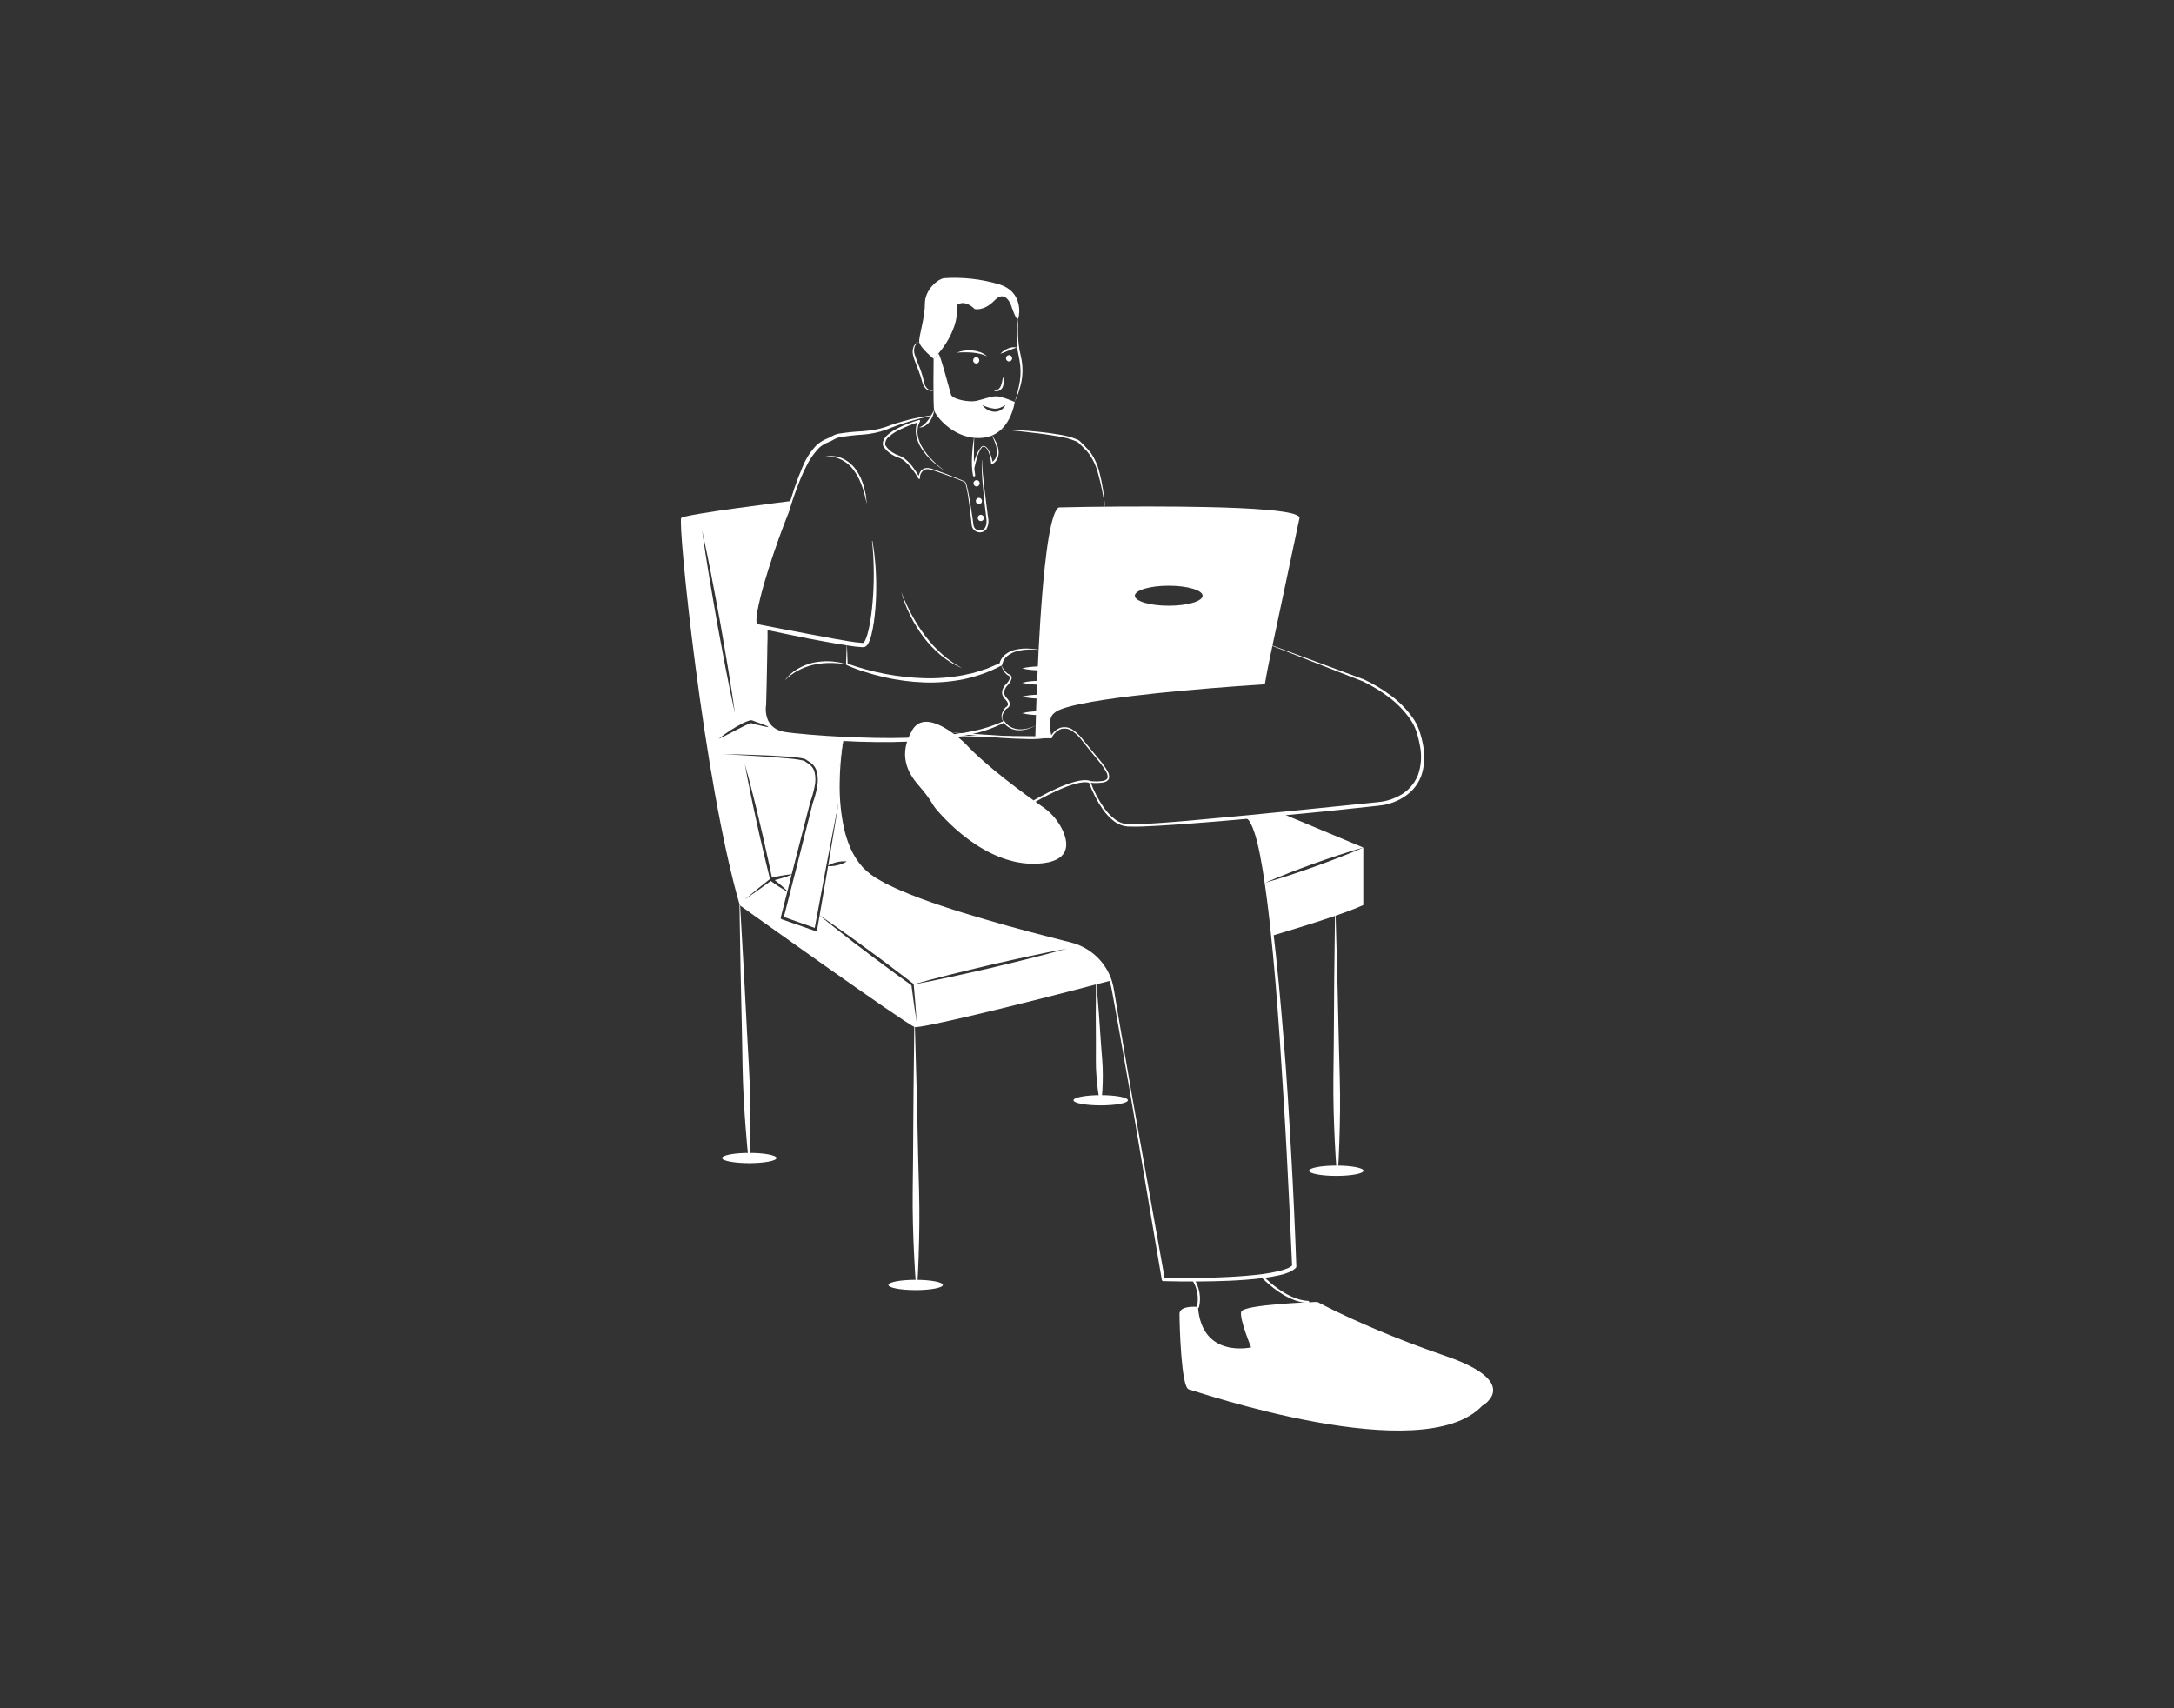 <svg width="700" height="550" viewBox="0 0 700 550" fill="none" xmlns="http://www.w3.org/2000/svg">
<rect x="0" y="0" width="700" height="550" fill="#333333" stroke="none"/>
<path d="M412.902 261.981L438.962 272.881C437.612 273.251 436.283 273.671 434.942 274.061L430.973 275.341C428.322 276.191 425.692 277.121 423.072 278.051C420.453 279.001 417.833 279.951 415.243 280.981C412.692 281.981 410.132 283.001 407.623 284.111C406.223 275.131 404.123 265.541 401.373 263.311L412.902 261.981Z" fill="white"/>
<path d="M438.962 272.882V291.402C434.143 293.642 423.342 297.182 409.712 301.242C409.712 301.242 409.002 292.982 407.623 284.132C410.272 283.392 412.902 282.562 415.502 281.702C418.152 280.852 420.783 279.922 423.402 278.992C426.022 278.042 428.643 277.092 431.232 276.062L435.112 274.522C436.393 273.972 437.692 273.462 438.962 272.882Z" fill="white"/>
<path d="M251.953 282.671C252.942 282.371 253.913 282.041 254.873 281.651L253.542 286.931C252.249 285.656 250.876 284.464 249.433 283.361C250.272 283.151 251.123 282.931 251.953 282.671Z" fill="white"/>
<path d="M340.462 302.892C326.552 300.652 288.502 288.272 281.652 283.062C276.612 279.222 270.842 272.932 270.092 257.932C268.993 264.762 267.863 271.592 266.702 278.422L266.662 278.662C267.513 278.182 268.43 277.828 269.382 277.612C270.453 277.339 271.562 277.251 272.662 277.352C271.725 277.935 270.692 278.351 269.612 278.582C268.639 278.827 267.634 278.921 266.632 278.862L263.902 294.712C266.392 296.402 268.862 298.102 271.302 299.852L275.142 302.592L278.952 305.382C281.492 307.242 284.042 309.082 286.542 311.002C289.042 312.912 291.572 314.772 294.052 316.722L294.062 316.732C294.117 316.782 294.156 316.849 294.172 316.922C296.092 316.372 298.033 315.862 299.962 315.332L306.132 313.752C310.252 312.712 314.382 311.752 318.502 310.752C322.652 309.822 326.783 308.852 330.932 307.972C335.082 307.082 339.232 306.212 343.412 305.452C339.332 306.612 335.212 307.672 331.102 308.712C326.993 309.762 322.852 310.712 318.732 311.722C314.592 312.642 310.462 313.612 306.312 314.502L300.082 315.812C298.112 316.192 296.152 316.592 294.182 316.952C294.182 316.962 294.202 316.972 294.202 316.982C294.562 321.012 294.902 325.042 295.142 329.082C294.512 325.142 293.982 321.192 293.472 317.232C290.942 315.442 288.472 313.582 285.972 311.762C283.422 309.922 280.922 308.002 278.412 306.112L274.642 303.262L270.922 300.362C268.552 298.532 266.212 296.652 263.892 294.752L263.092 299.412C263.072 299.524 263.008 299.624 262.914 299.69C262.821 299.756 262.705 299.781 262.592 299.762C262.568 299.76 262.544 299.753 262.522 299.742L251.682 295.972C251.573 295.93 251.483 295.851 251.427 295.748C251.372 295.645 251.356 295.526 251.382 295.412L253.502 287.072C251.65 286.059 249.873 284.916 248.182 283.652C246.852 284.612 245.542 285.582 244.202 286.532C242.742 287.542 241.302 288.582 239.822 289.582C241.182 288.432 242.562 287.312 243.942 286.182C245.222 285.132 246.522 284.112 247.822 283.082C247.832 283.008 247.856 282.937 247.892 282.872C247.122 279.912 246.442 276.932 245.732 273.952C244.982 270.872 244.292 267.772 243.622 264.672C242.922 261.572 242.252 258.472 241.632 255.352C240.982 252.242 240.382 249.132 239.822 246.002C240.682 249.062 241.502 252.132 242.262 255.212C243.062 258.282 243.802 261.372 244.522 264.462C245.262 267.552 245.982 270.642 246.642 273.742C247.292 276.682 247.952 279.622 248.552 282.572C249.622 282.322 250.692 282.092 251.772 281.902C252.812 281.722 253.852 281.582 254.912 281.492L256.082 276.902L260.842 258.392L260.852 258.362V258.352C261.45 256.734 261.921 255.072 262.262 253.382C262.653 251.737 262.642 250.022 262.232 248.382C261.981 247.602 261.525 246.905 260.912 246.362C260.59 246.091 260.249 245.844 259.892 245.622L259.332 245.252L259.042 245.012C259.002 245.002 258.973 244.972 258.862 244.932C257.184 244.55 255.479 244.299 253.762 244.182C246.802 243.552 239.812 243.182 232.832 242.802C236.322 242.852 239.822 242.952 243.322 243.082C246.822 243.212 250.312 243.352 253.812 243.622C254.682 243.692 255.562 243.772 256.432 243.872C257.331 243.942 258.222 244.096 259.092 244.332C259.237 244.378 259.372 244.449 259.493 244.542L259.712 244.722L260.252 245.062C260.641 245.293 261.012 245.554 261.362 245.842C262.079 246.455 262.618 247.249 262.922 248.142C263.401 249.898 263.452 251.742 263.072 253.522C262.748 255.258 262.28 256.964 261.672 258.622L257.012 277.132L252.392 295.232L262.332 298.752L266.142 278.322C267.432 271.502 268.749 264.685 270.092 257.872C269.87 251.308 270.333 244.74 271.472 238.272L253.162 236.352C251.318 236.183 249.571 235.445 248.162 234.242C246.664 234.023 245.178 233.722 243.712 233.342C243.332 233.252 242.952 233.152 242.572 233.032C242.382 232.972 242.192 232.912 241.993 232.842C241.97 232.832 241.946 232.825 241.922 232.822H241.892C241.825 232.829 241.758 232.843 241.692 232.862C240.986 233.083 240.303 233.371 239.652 233.722C238.272 234.392 236.912 235.132 235.533 235.832C234.162 236.562 232.762 237.252 231.342 237.912C233.781 235.945 236.418 234.239 239.212 232.822C239.942 232.452 240.705 232.154 241.493 231.932C241.621 231.907 241.751 231.893 241.882 231.892C242.04 231.901 242.195 231.935 242.342 231.992C242.502 232.072 242.683 232.132 242.852 232.202L243.942 232.602C245.332 233.092 246.723 233.612 248.102 234.182C246.652 232.802 245.612 230.572 246.223 226.932L247.152 202.242L243.402 201.472C243.402 201.472 240.643 202.092 246.092 186.352L254.802 161.302C254.802 161.302 220.592 165.522 219.352 166.762C218.112 168.002 226.542 251.562 238.203 291.482C238.203 291.482 291.262 329.422 294.482 330.662C296.052 331.252 325.462 324.202 357.592 315.732C357.592 315.732 354.362 305.132 340.462 302.892ZM228.322 185.522C227.512 180.602 226.732 175.682 226.052 170.742C227.132 175.612 228.112 180.502 229.072 185.392C230.033 190.282 230.912 195.192 231.832 200.092C232.672 205.002 233.562 209.912 234.362 214.832L235.552 222.212C235.912 224.682 236.302 227.142 236.632 229.612C236.082 227.182 235.592 224.742 235.062 222.302L233.602 214.962C232.642 210.072 231.772 205.162 230.852 200.262C230.012 195.352 229.122 190.452 228.322 185.522V185.522Z" fill="white"/>
<path d="M320.772 127.582C318.952 127.582 316.632 128.572 314.322 129.072C312.012 129.572 306.723 128.572 306.223 127.092C305.723 125.602 302.602 113.322 302.092 113.902C301.592 114.482 300.602 115.512 300.602 115.512C300.602 115.512 300.432 130.472 300.762 132.082C301.102 133.702 307.212 141.802 316.302 140.972C325.392 140.142 326.722 129.402 326.722 129.402C326.722 129.402 322.582 127.582 320.772 127.582ZM322.272 132.022C321.605 132.433 320.824 132.622 320.042 132.562C319.283 132.504 318.547 132.271 317.892 131.882C317.256 131.513 316.712 131.003 316.302 130.392C317.489 131.006 318.776 131.406 320.102 131.572C320.723 131.618 321.347 131.533 321.932 131.322C322.567 131.076 323.173 130.764 323.743 130.392C323.424 131.068 322.912 131.635 322.272 132.022V132.022Z" fill="white"/>
<path d="M300.602 115.516C300.602 115.516 308.867 107.747 308.206 98.159C308.206 98.159 310.355 96.176 313.826 99.482C313.826 99.482 316.801 100.308 320.273 96.672C323.744 93.035 325.562 98.325 325.562 98.325C325.562 98.325 327.381 103.945 327.877 102.457C328.373 100.97 329.199 93.862 321.761 91.547C315.976 89.824 309.929 89.152 303.908 89.564C301.924 89.894 297.792 93.2 297.792 97.829C297.792 102.457 295.808 108.243 295.973 110.061C296.139 111.879 300.602 115.516 300.602 115.516Z" fill="white"/>
<path d="M308.041 113.532C309.644 112.919 311.365 112.678 313.074 112.827C313.935 112.901 314.782 113.085 315.594 113.376C316.403 113.674 317.148 114.119 317.793 114.689C317.031 114.359 316.243 114.092 315.437 113.89C314.64 113.707 313.831 113.581 313.016 113.513C311.359 113.399 309.696 113.406 308.041 113.532Z" fill="white"/>
<path d="M322.091 113.903C322.754 113.176 323.57 112.607 324.481 112.235C325.384 111.808 326.401 111.683 327.381 111.88C326.487 112.165 325.608 112.495 324.747 112.87C323.885 113.224 323.036 113.609 322.091 113.903Z" fill="white"/>
<path d="M314.322 117.045C314.59 117.036 314.843 116.923 315.03 116.73C315.216 116.537 315.32 116.28 315.32 116.012C315.32 115.744 315.216 115.486 315.03 115.293C314.843 115.101 314.59 114.988 314.322 114.979C314.054 114.988 313.8 115.101 313.614 115.293C313.428 115.486 313.324 115.744 313.324 116.012C313.324 116.28 313.428 116.537 313.614 116.73C313.8 116.923 314.054 117.036 314.322 117.045V117.045Z" fill="white"/>
<path d="M324.901 116.384C325.169 116.374 325.423 116.262 325.609 116.069C325.795 115.876 325.899 115.619 325.899 115.351C325.899 115.083 325.795 114.825 325.609 114.632C325.423 114.44 325.169 114.327 324.901 114.317C324.633 114.327 324.38 114.44 324.193 114.632C324.007 114.825 323.903 115.083 323.903 115.351C323.903 115.619 324.007 115.876 324.193 116.069C324.38 116.262 324.633 116.374 324.901 116.384V116.384Z" fill="white"/>
<path d="M295.973 110.061C295.612 110.211 295.289 110.44 295.028 110.732C294.767 111.024 294.576 111.37 294.467 111.746C294.258 112.489 294.26 113.275 294.471 114.017C294.952 115.535 295.519 117.024 296.17 118.478C296.751 119.997 297.21 121.561 297.542 123.153C297.675 123.901 298.045 124.586 298.597 125.109C298.892 125.365 299.238 125.556 299.612 125.669C299.986 125.782 300.38 125.814 300.767 125.764C300.366 125.881 299.943 125.907 299.531 125.839C299.119 125.771 298.727 125.611 298.384 125.371C297.71 124.833 297.231 124.088 297.021 123.251C296.617 121.711 296.118 120.198 295.526 118.72C295.251 117.969 294.969 117.219 294.669 116.475C294.339 115.72 294.099 114.928 293.953 114.116C293.786 113.285 293.855 112.423 294.152 111.629C294.31 111.243 294.558 110.899 294.875 110.626C295.191 110.354 295.568 110.16 295.973 110.061V110.061Z" fill="white"/>
<path d="M322.918 121.302C323.312 122.348 323.3 123.503 322.884 124.541C322.654 125.096 322.228 125.547 321.686 125.806C321.154 126.019 320.561 126.024 320.025 125.821C320.522 125.757 321 125.591 321.43 125.334C321.798 125.059 322.082 124.688 322.254 124.263C322.599 123.307 322.822 122.313 322.918 121.302V121.302Z" fill="white"/>
<path d="M327.877 102.457C327.736 104.727 327.732 107.003 327.863 109.273C327.932 110.399 328.061 111.521 328.252 112.632C328.453 113.723 328.77 114.841 328.962 115.98C329.35 118.268 329.325 120.608 328.888 122.888C328.412 125.133 327.685 127.319 326.719 129.401C327.431 127.244 327.981 125.037 328.365 122.798C328.712 120.574 328.684 118.308 328.283 116.093C328.117 114.98 327.828 113.893 327.635 112.738C327.447 111.6 327.347 110.449 327.336 109.296C327.293 107.004 327.474 104.714 327.877 102.457V102.457Z" fill="white"/>
<path d="M300.767 132.083C300.63 133.406 300.137 134.666 299.341 135.731C298.935 136.272 298.438 136.737 297.871 137.106C297.297 137.461 296.638 137.655 295.964 137.667C296.536 137.407 297.071 137.073 297.555 136.671C298.011 136.262 298.425 135.808 298.791 135.317C299.164 134.818 299.508 134.297 299.821 133.758C300.135 133.212 300.459 132.661 300.767 132.083Z" fill="white"/>
<path d="M300.119 133.85C295.095 134.87 290.179 136.363 285.437 138.308C282.978 139.201 280.407 139.747 277.798 139.932C275.263 140.08 272.738 140.37 270.235 140.801C269.67 140.924 269.129 141.135 268.629 141.426C268.055 141.781 267.451 142.084 266.822 142.33C265.679 142.754 264.625 143.39 263.717 144.204C261.983 146.008 260.558 148.085 259.498 150.351C258.898 151.469 258.418 152.654 257.89 153.815C257.413 154.999 256.933 156.185 256.485 157.383C256.063 158.592 255.615 159.792 255.213 161.009L254.065 164.681L254.063 164.69L254.058 164.704C251.667 170.685 249.494 176.75 247.54 182.898C246.572 185.969 245.657 189.058 244.876 192.171C244.491 193.728 244.128 195.29 243.856 196.854C243.717 197.626 243.622 198.405 243.571 199.188C243.549 199.559 243.555 199.931 243.589 200.3C243.597 200.559 243.675 200.811 243.814 201.03L243.53 200.884C249.21 202.001 254.894 203.114 260.585 204.165L269.116 205.756L273.385 206.477C274.771 206.718 276.168 206.889 277.571 206.99L277.985 206.994C277.986 206.971 277.975 206.996 278 206.981C278.029 206.952 278.06 206.927 278.095 206.906C278.284 206.686 278.442 206.441 278.564 206.177C278.855 205.557 279.096 204.915 279.284 204.256C279.667 202.885 279.975 201.493 280.204 200.088C280.685 197.261 280.942 194.388 281.141 191.514C281.322 188.637 281.381 185.753 281.317 182.862C281.275 179.974 281.104 177.085 280.78 174.208C280.778 174.191 280.784 174.173 280.795 174.159C280.805 174.145 280.821 174.136 280.839 174.133C280.857 174.131 280.874 174.135 280.889 174.145C280.903 174.156 280.913 174.171 280.917 174.189C281.401 177.048 281.735 179.936 281.939 182.836C282.117 185.737 282.17 188.644 282.097 191.557C282.026 194.473 281.786 197.384 281.38 200.273C281.178 201.732 280.893 203.179 280.529 204.607C280.337 205.346 280.084 206.068 279.774 206.766C279.598 207.164 279.364 207.532 279.079 207.86C278.977 207.954 278.866 208.046 278.755 208.132C278.606 208.223 278.445 208.293 278.277 208.341C278.043 208.364 277.832 208.364 277.608 208.371C276.121 208.283 274.64 208.114 273.171 207.864L268.869 207.16C266.012 206.654 263.157 206.148 260.313 205.587C254.627 204.452 248.951 203.277 243.285 202.063L243.238 202.052C243.146 202.033 243.064 201.985 243.001 201.917C242.636 201.501 242.43 200.97 242.419 200.417C242.388 199.984 242.39 199.548 242.426 199.115C242.498 198.29 242.617 197.47 242.782 196.658C243.096 195.051 243.503 193.48 243.954 191.924C244.853 188.811 245.88 185.748 246.938 182.698C248.014 179.655 249.096 176.616 250.211 173.589L253.585 164.518L253.578 164.541C254.865 159.54 256.538 154.647 258.582 149.905C259.608 147.466 261.076 145.237 262.912 143.332C263.912 142.414 265.073 141.691 266.338 141.197C266.903 140.969 267.452 140.7 267.978 140.391C268.592 140.038 269.258 139.784 269.952 139.64C272.516 139.229 275.102 138.966 277.697 138.852C278.966 138.741 280.23 138.605 281.472 138.378C282.715 138.186 283.939 137.883 285.128 137.472C289.957 135.647 294.979 134.386 300.097 133.714C300.115 133.711 300.133 133.716 300.148 133.727C300.163 133.738 300.172 133.754 300.175 133.772C300.177 133.79 300.172 133.807 300.162 133.822C300.151 133.836 300.136 133.846 300.119 133.85V133.85Z" fill="white"/>
<path d="M316.336 148.18C316.223 148.781 316.194 149.396 316.251 150.005C316.287 150.622 316.327 151.238 316.386 151.853L316.763 155.543C317.035 158.002 317.358 160.455 317.658 162.911L318.137 166.591C318.438 167.886 318.24 169.246 317.582 170.401C317.366 170.675 317.098 170.905 316.792 171.075C316.487 171.246 316.151 171.354 315.804 171.395C315.457 171.435 315.105 171.407 314.769 171.311C314.433 171.215 314.119 171.054 313.845 170.837C313.571 170.622 313.343 170.353 313.177 170.048C313.01 169.742 312.908 169.405 312.877 169.058L312.678 167.213C312.401 164.755 312.107 162.298 311.732 159.855C311.553 158.635 311.31 157.425 311.003 156.23C310.928 155.939 310.824 155.656 310.694 155.385C310.668 155.325 310.628 155.272 310.578 155.23C310.528 155.187 310.469 155.157 310.405 155.141L309.98 154.958C309.413 154.713 308.839 154.483 308.262 154.259C305.957 153.361 303.635 152.503 301.292 151.716C300.131 151.348 298.924 150.823 297.807 151.19C297.289 151.44 296.858 151.841 296.572 152.34C296.286 152.84 296.159 153.415 296.207 153.988C296.206 154.053 296.179 154.115 296.133 154.16C296.086 154.206 296.023 154.23 295.958 154.229C295.916 154.228 295.874 154.217 295.838 154.195C295.801 154.173 295.771 154.142 295.749 154.106C295.1 152.977 294.37 151.897 293.564 150.873C292.785 149.847 291.874 148.928 290.854 148.141C290.355 147.766 289.798 147.476 289.204 147.282C288.553 147.076 287.926 146.798 287.336 146.453C286.133 145.766 285.117 144.794 284.375 143.624C284.365 143.608 284.357 143.591 284.351 143.572L284.345 143.551C284.159 142.863 284.249 142.129 284.595 141.506C284.915 140.931 285.333 140.417 285.831 139.987C286.787 139.169 287.841 138.473 288.969 137.914C291.178 136.793 293.492 135.89 295.877 135.217C295.938 135.2 296.002 135.201 296.062 135.221C296.122 135.241 296.174 135.278 296.212 135.329C296.251 135.379 296.272 135.44 296.275 135.503C296.278 135.566 296.262 135.628 296.229 135.682L296.22 135.696C295.838 136.34 295.591 137.055 295.493 137.798C295.437 138.176 295.406 138.557 295.401 138.939C295.434 139.321 295.431 139.707 295.499 140.087C295.757 141.627 296.333 143.095 297.191 144.399C297.611 145.063 298.065 145.704 298.552 146.32C299.084 146.9 299.584 147.513 300.139 148.074C300.713 148.616 301.258 149.192 301.857 149.709L303.681 151.235C303.684 151.238 303.687 151.241 303.69 151.245C303.692 151.249 303.694 151.253 303.694 151.258C303.695 151.262 303.695 151.267 303.694 151.271C303.693 151.275 303.691 151.28 303.688 151.283C303.682 151.29 303.674 151.295 303.665 151.296C303.656 151.297 303.647 151.295 303.639 151.29L301.746 149.84C301.121 149.348 300.548 148.792 299.945 148.27C299.355 147.733 298.839 147.119 298.285 146.543C297.773 145.926 297.295 145.283 296.851 144.615C295.928 143.279 295.295 141.764 294.992 140.168C294.911 139.768 294.902 139.355 294.859 138.948C294.855 138.537 294.878 138.126 294.929 137.717C295.02 136.879 295.285 136.069 295.707 135.339L296.05 135.818C293.727 136.536 291.468 137.447 289.296 138.54C288.225 139.076 287.224 139.741 286.316 140.521C285.864 140.831 285.506 141.259 285.281 141.758C285.056 142.258 284.972 142.809 285.038 143.353L285.008 143.28C285.68 144.344 286.597 145.231 287.682 145.868C288.226 146.193 288.805 146.456 289.407 146.653C290.064 146.876 290.681 147.204 291.232 147.625C292.295 148.453 293.233 149.429 294.02 150.522C294.819 151.586 295.541 152.706 296.178 153.874L295.72 153.992C295.737 153.333 295.901 152.686 296.199 152.099C296.346 151.794 296.553 151.523 296.808 151.301C297.063 151.079 297.36 150.911 297.681 150.806C299.018 150.42 300.258 151.026 301.402 151.396C303.741 152.222 306.051 153.118 308.345 154.053L310.065 154.757L310.494 154.937C310.579 154.964 310.659 155.007 310.727 155.065C310.795 155.122 310.851 155.193 310.892 155.273C311.035 155.558 311.149 155.856 311.232 156.164C311.576 157.366 311.791 158.587 312.02 159.806C312.469 162.245 312.836 164.696 313.182 167.15L313.435 168.991C313.461 169.262 313.543 169.525 313.675 169.764C313.807 170.002 313.987 170.211 314.202 170.378C314.631 170.713 315.174 170.866 315.715 170.802C316.255 170.738 316.748 170.463 317.086 170.037C317.386 169.554 317.569 169.008 317.62 168.443C317.682 167.85 317.661 167.252 317.557 166.666L317.12 162.976C316.829 160.516 316.596 158.049 316.387 155.58C316.281 154.345 316.194 153.109 316.146 151.869C316.116 151.25 316.104 150.629 316.096 150.009C316.066 149.383 316.126 148.756 316.275 148.147C316.278 148.138 316.284 148.131 316.292 148.127C316.3 148.123 316.309 148.122 316.317 148.125C316.326 148.128 316.333 148.134 316.337 148.141C316.341 148.149 316.342 148.158 316.34 148.167L316.336 148.18Z" fill="white"/>
<path d="M319.434 140.201C319.919 140.887 320.346 141.611 320.713 142.366C320.896 142.746 321.028 143.151 321.189 143.545C321.32 143.953 321.417 144.372 321.479 144.797C321.632 145.667 321.56 146.563 321.27 147.398C320.945 148.253 320.326 148.965 319.525 149.407C319.494 149.424 319.459 149.434 319.424 149.438C319.389 149.441 319.353 149.438 319.319 149.428C319.285 149.417 319.254 149.401 319.226 149.378C319.199 149.356 319.176 149.328 319.159 149.297C319.143 149.267 319.133 149.234 319.129 149.199L319.128 149.19C319.017 147.99 318.761 146.808 318.367 145.669C318.169 145.107 317.858 144.591 317.453 144.155C317.255 143.957 316.999 143.826 316.723 143.781C316.588 143.798 316.458 143.842 316.34 143.91C316.222 143.978 316.119 144.069 316.036 144.177C315.351 145.165 314.856 146.271 314.575 147.44C314.227 148.597 313.935 149.781 313.68 150.958L313.685 150.845L313.997 152.993C314.01 153.085 313.987 153.179 313.932 153.254C313.878 153.33 313.796 153.381 313.704 153.398C313.612 153.414 313.518 153.395 313.44 153.343C313.363 153.291 313.309 153.21 313.289 153.119L313.288 153.111C313.098 152.101 312.988 151.077 312.959 150.049C312.904 149.03 312.929 148.013 312.976 147C313.062 144.975 313.272 142.958 313.606 140.959C313.607 140.95 313.612 140.942 313.62 140.937C313.627 140.931 313.636 140.929 313.645 140.931C313.654 140.932 313.661 140.937 313.666 140.943C313.672 140.95 313.675 140.958 313.674 140.966C313.608 142.986 313.575 145.001 313.576 147.011C313.549 149.004 313.688 150.997 313.992 152.967L313.283 153.086L313.033 150.93L313.032 150.919C313.028 150.885 313.03 150.851 313.038 150.818C313.325 149.619 313.682 148.438 314.109 147.282C314.499 146.099 315.09 144.991 315.854 144.007C315.961 143.876 316.094 143.768 316.244 143.69C316.395 143.613 316.559 143.566 316.728 143.554C317.057 143.608 317.361 143.764 317.595 144.001C318.04 144.446 318.387 144.979 318.616 145.565C319.11 146.703 319.467 147.896 319.682 149.119L319.285 148.902C319.93 148.495 320.427 147.89 320.7 147.178C320.979 146.44 321.066 145.643 320.951 144.863C320.93 144.464 320.805 144.074 320.745 143.673C320.62 143.287 320.524 142.888 320.374 142.507C320.21 142.131 320.082 141.737 319.908 141.363L319.375 140.237C319.373 140.233 319.372 140.228 319.371 140.224C319.371 140.219 319.371 140.215 319.373 140.211C319.374 140.206 319.376 140.202 319.379 140.199C319.382 140.195 319.386 140.192 319.39 140.19C319.397 140.186 319.406 140.186 319.414 140.188C319.422 140.19 319.429 140.194 319.434 140.201V140.201Z" fill="white"/>
<path d="M314.446 156.635C314.714 156.625 314.968 156.512 315.154 156.32C315.34 156.127 315.444 155.869 315.444 155.602C315.444 155.334 315.34 155.076 315.154 154.883C314.968 154.691 314.714 154.578 314.446 154.568C314.178 154.578 313.924 154.691 313.738 154.883C313.552 155.076 313.448 155.334 313.448 155.602C313.448 155.869 313.552 156.127 313.738 156.32C313.924 156.512 314.178 156.625 314.446 156.635V156.635Z" fill="white"/>
<path d="M315.19 162.338C315.458 162.328 315.711 162.216 315.898 162.023C316.084 161.83 316.188 161.573 316.188 161.305C316.188 161.037 316.084 160.779 315.898 160.586C315.711 160.394 315.458 160.281 315.19 160.271C314.922 160.281 314.668 160.394 314.482 160.586C314.296 160.779 314.192 161.037 314.192 161.305C314.192 161.573 314.296 161.83 314.482 162.023C314.668 162.216 314.922 162.328 315.19 162.338Z" fill="white"/>
<path d="M315.81 167.793C316.077 167.784 316.331 167.671 316.517 167.478C316.704 167.285 316.808 167.028 316.808 166.76C316.808 166.492 316.704 166.234 316.517 166.041C316.331 165.849 316.077 165.736 315.81 165.727C315.542 165.736 315.288 165.849 315.102 166.041C314.916 166.234 314.812 166.492 314.812 166.76C314.812 167.028 314.916 167.285 315.102 167.478C315.288 167.671 315.542 167.784 315.81 167.793V167.793Z" fill="white"/>
<path d="M322.398 138.263C326.528 138.365 330.653 138.639 334.767 139.062C336.825 139.262 338.875 139.55 340.919 139.898C342.999 140.188 345.034 140.742 346.974 141.546C347.228 141.672 347.466 141.828 347.684 142.01C347.884 142.192 348.073 142.384 348.251 142.588C348.593 142.957 348.965 143.31 349.334 143.675C350.098 144.399 350.787 145.198 351.392 146.06C352.548 147.814 353.407 149.746 353.933 151.78C354.971 155.791 355.614 159.895 355.854 164.032C355.354 159.942 354.542 155.897 353.426 151.932C352.862 149.975 352.003 148.116 350.878 146.419C350.288 145.596 349.617 144.835 348.874 144.146C348.505 143.789 348.125 143.435 347.761 143.05C347.461 142.676 347.083 142.371 346.655 142.155C344.782 141.366 342.818 140.815 340.809 140.514C338.788 140.139 336.746 139.867 334.705 139.586C330.617 139.055 326.51 138.649 322.398 138.263Z" fill="white"/>
<path d="M265.723 147.001C267.627 146.598 269.61 146.828 271.371 147.654C273.137 148.502 274.646 149.805 275.741 151.429C276.289 152.227 276.766 153.072 277.167 153.953C277.546 154.837 277.879 155.739 278.162 156.658C278.369 157.595 278.625 158.518 278.789 159.457C278.897 160.408 279.027 161.351 279.113 162.297C278.872 161.372 278.677 160.446 278.459 159.527C278.23 158.612 277.92 157.719 277.657 156.818C277.305 155.949 276.993 155.063 276.599 154.219C276.195 153.382 275.72 152.581 275.179 151.825C274.164 150.273 272.775 149.001 271.14 148.128C269.475 147.254 267.598 146.863 265.723 147.001V147.001Z" fill="white"/>
<path d="M290.188 190.563C290.663 191.828 291.163 193.078 291.745 194.293C292.295 195.52 292.899 196.721 293.539 197.901C294.806 200.265 296.254 202.526 297.869 204.666C299.462 206.818 301.274 208.799 303.275 210.578L304.804 211.882C305.327 212.299 305.893 212.661 306.435 213.057L307.25 213.65C307.533 213.831 307.828 213.991 308.117 214.163L309.859 215.193C307.36 214.128 305.027 212.709 302.931 210.981C300.843 209.233 298.96 207.254 297.321 205.08C295.703 202.897 294.281 200.576 293.07 198.143C291.857 195.72 290.891 193.18 290.188 190.563V190.563Z" fill="white"/>
<path d="M247.154 202.241C247.124 206.361 247.033 210.478 246.966 214.596C246.91 218.714 246.771 222.83 246.677 226.947L246.674 226.981L246.668 227.019C246.417 228.665 246.627 230.347 247.275 231.88C247.963 233.362 249.198 234.519 250.72 235.11C251.111 235.237 251.495 235.384 251.89 235.499L253.117 235.737C253.966 235.862 254.843 235.954 255.71 236.049C257.448 236.233 259.19 236.398 260.936 236.542C267.914 237.129 274.916 237.43 281.913 237.586C288.908 237.747 295.906 237.516 302.875 236.893C309.799 236.225 316.832 235.164 323.123 232.151C323.185 232.122 323.255 232.116 323.32 232.135C323.386 232.154 323.442 232.196 323.478 232.254C323.974 233.026 324.661 233.658 325.472 234.086C326.3 234.523 327.215 234.772 328.15 234.814C329.098 234.849 330.046 234.749 330.966 234.517C331.423 234.382 331.88 234.243 332.334 234.092L333.662 233.541L332.364 234.166C331.917 234.342 331.464 234.509 331.009 234.67C330.08 234.961 329.112 235.107 328.139 235.105C327.14 235.119 326.152 234.89 325.261 234.439C324.369 233.988 323.599 233.328 323.018 232.515L323.372 232.618C320.229 234.256 316.883 235.472 313.421 236.236C309.981 237.026 306.499 237.618 302.991 238.009C295.983 238.725 288.938 239.026 281.895 238.91C274.857 238.865 267.831 238.419 260.826 237.794C259.074 237.635 257.324 237.455 255.575 237.254C254.698 237.15 253.83 237.052 252.945 236.915L251.59 236.64C251.146 236.509 250.708 236.339 250.268 236.188C248.493 235.46 247.073 234.066 246.313 232.304C245.62 230.57 245.431 228.676 245.766 226.839L245.758 226.912C245.976 222.799 246.149 218.685 246.405 214.575C246.65 210.463 246.871 206.351 247.154 202.241Z" fill="white"/>
<path d="M272.668 207.078C272.783 209.342 272.847 211.607 272.926 213.871L272.771 213.634C280.737 216.49 289.1 218.086 297.558 218.364C301.763 218.491 305.969 218.162 310.102 217.381L313.18 216.715C314.197 216.457 315.183 216.092 316.187 215.786L317.691 215.316C318.181 215.13 318.657 214.908 319.142 214.705L322.043 213.462L321.797 213.834C321.911 213.147 322.18 212.494 322.586 211.927C322.962 211.378 323.431 210.898 323.972 210.509C325.029 209.76 326.244 209.264 327.523 209.058C328.144 208.95 328.771 208.874 329.4 208.831C330.028 208.831 330.655 208.777 331.278 208.823C331.9 208.874 332.525 208.874 333.141 208.969L334.985 209.242L333.128 209.138C332.511 209.107 331.892 209.136 331.277 209.131C330.661 209.128 330.051 209.224 329.44 209.264C328.837 209.348 328.238 209.462 327.646 209.607C326.485 209.884 325.394 210.397 324.441 211.116C323.535 211.796 322.919 212.793 322.716 213.907L322.712 213.938C322.702 214.01 322.675 214.079 322.632 214.138C322.59 214.198 322.534 214.246 322.47 214.28C318.659 216.304 314.583 217.781 310.36 218.668C306.136 219.522 301.825 219.873 297.519 219.711C293.227 219.554 288.96 218.999 284.771 218.053C282.685 217.564 280.615 217.013 278.578 216.359C276.529 215.734 274.521 214.982 272.566 214.107L272.554 214.102C272.51 214.082 272.473 214.049 272.447 214.008C272.421 213.967 272.409 213.919 272.41 213.871C272.489 211.607 272.554 209.342 272.668 207.078Z" fill="white"/>
<path d="M252.664 219.087C253.744 217.6 255.121 216.353 256.707 215.426C258.295 214.485 260.014 213.787 261.808 213.352C262.71 213.17 263.623 213.042 264.541 212.971C265.455 212.882 266.374 212.867 267.291 212.927C268.207 212.947 269.11 213.132 270.014 213.229C270.907 213.421 271.793 213.638 272.668 213.871C271.759 213.791 270.868 213.641 269.97 213.564C269.069 213.536 268.175 213.412 267.277 213.456C265.49 213.448 263.707 213.638 261.961 214.023C260.222 214.419 258.543 215.044 256.969 215.883C255.373 216.715 253.919 217.797 252.664 219.087Z" fill="white"/>
<path d="M322.256 213.871C322.531 214.471 322.856 215.046 323.228 215.591C323.579 216.123 324.031 216.583 324.558 216.943C324.688 217.02 324.825 217.087 324.967 217.141C325.159 217.213 325.333 217.327 325.475 217.475C325.603 217.64 325.687 217.835 325.72 218.041C325.753 218.247 325.735 218.458 325.666 218.655C325.441 219.329 325.075 219.946 324.592 220.467L324.588 220.471L324.569 220.49C324.054 220.975 323.667 221.579 323.44 222.248C323.336 222.564 323.303 222.899 323.345 223.23C323.386 223.56 323.501 223.876 323.681 224.156C324.015 224.699 324.748 225.229 325.029 226.063C325.116 226.278 325.155 226.509 325.143 226.741C325.131 226.973 325.069 227.2 324.96 227.405C324.724 227.784 324.369 228.075 323.95 228.232L324.042 228.169C323.5 228.742 323.086 229.423 322.826 230.168C322.7 230.539 322.661 230.935 322.713 231.324C322.8 231.717 322.984 232.082 323.248 232.385C322.925 232.116 322.683 231.762 322.552 231.362C322.447 230.946 322.44 230.511 322.532 230.092C322.62 229.675 322.77 229.274 322.979 228.903C323.178 228.527 323.413 228.171 323.681 227.84C323.697 227.82 323.717 227.804 323.74 227.793L323.773 227.777C324.065 227.641 324.305 227.416 324.461 227.136C324.522 226.999 324.554 226.852 324.555 226.702C324.555 226.553 324.524 226.405 324.463 226.269C324.239 225.625 323.633 225.226 323.13 224.51C322.887 224.153 322.728 223.744 322.666 223.317C322.617 222.888 322.663 222.455 322.801 222.046C323.078 221.27 323.545 220.575 324.159 220.026L324.136 220.049C324.562 219.599 324.899 219.073 325.129 218.499C325.183 218.387 325.208 218.264 325.203 218.14C325.197 218.016 325.161 217.895 325.098 217.789C325.013 217.694 324.91 217.618 324.794 217.565C324.632 217.489 324.476 217.399 324.328 217.297C323.775 216.88 323.326 216.341 323.016 215.723C322.694 215.136 322.44 214.515 322.256 213.871V213.871Z" fill="white"/>
<path d="M334.572 214.566C334.551 214.986 334.53 215.4 334.509 215.813C333.676 215.806 332.836 215.772 332.002 215.682C331.021 215.603 330.049 215.439 329.096 215.193C330.049 214.947 331.021 214.784 332.002 214.704C332.856 214.615 333.717 214.58 334.572 214.566Z" fill="white"/>
<path d="M334.351 219.201C334.323 219.621 334.31 220.035 334.289 220.441C333.525 220.427 332.767 220.393 332.002 220.31C331.021 220.231 330.049 220.067 329.096 219.821C330.049 219.575 331.021 219.412 332.002 219.332C332.788 219.249 333.566 219.215 334.351 219.201Z" fill="white"/>
<path d="M334.144 223.665C334.131 224.085 334.11 224.498 334.096 224.905C333.401 224.884 332.698 224.85 332.002 224.774C331.021 224.694 330.049 224.531 329.096 224.285C330.049 224.039 331.021 223.875 332.002 223.796C332.719 223.72 333.435 223.686 334.144 223.665Z" fill="white"/>
<path d="M332.002 229.127C332.65 229.058 333.297 229.024 333.938 229.003C333.917 229.423 333.903 229.829 333.89 230.222C333.263 230.208 332.629 230.174 332.002 230.105C331.021 230.025 330.049 229.862 329.096 229.616C330.049 229.37 331.021 229.206 332.002 229.127V229.127Z" fill="white"/>
<path d="M310.772 239.379C310.772 239.379 298.363 227.114 293.73 235.067C289.097 243.021 292.282 248.855 295.724 252.792C299.917 257.588 300.128 259.024 301.373 260.445C302.617 261.865 316.663 279.037 334.169 278.072C344.381 277.51 344.207 272.067 342.289 267.63C340.895 264.487 338.655 261.794 335.819 259.85C330.227 255.942 317.73 246.89 310.772 239.379Z" fill="white"/>
<path d="M306.54 235.874C309.208 236 311.869 236.179 314.531 236.353L322.511 236.895C325.168 237.105 327.829 237.259 330.488 237.401C331.817 237.483 333.148 237.531 334.478 237.553C335.141 237.552 335.81 237.6 336.471 237.552L337.468 237.504L338.454 237.349C335.828 237.882 333.145 238.077 330.47 237.93C327.797 237.898 325.13 237.738 322.464 237.581C319.802 237.372 317.14 237.163 314.486 236.879C311.831 236.595 309.18 236.283 306.54 235.874Z" fill="white"/>
<path d="M333.097 258.267C333.021 258.267 332.948 258.242 332.888 258.196C332.828 258.15 332.784 258.086 332.764 258.013C332.744 257.94 332.749 257.863 332.777 257.793C332.805 257.723 332.856 257.664 332.921 257.625C333.46 257.308 346.178 249.84 350.937 251.393C351.024 251.422 351.095 251.484 351.136 251.565C351.177 251.646 351.184 251.74 351.155 251.827C351.127 251.913 351.066 251.985 350.984 252.026C350.903 252.068 350.809 252.075 350.722 252.047C346.261 250.585 333.401 258.142 333.271 258.219C333.218 258.25 333.158 258.267 333.097 258.267V258.267Z" fill="white"/>
<path d="M409.136 207.63L409.143 207.63L409.168 207.635L439.168 218.753L439.195 218.764C442.177 220.158 445.015 221.843 447.666 223.796C450.344 225.75 452.703 228.108 454.658 230.785C455.665 232.135 456.456 233.633 457.002 235.226C457.53 236.795 457.942 238.4 458.237 240.029C458.906 243.34 458.675 246.77 457.568 249.961C456.948 251.55 456.036 253.008 454.879 254.261C453.714 255.495 452.354 256.529 450.853 257.32C449.362 258.107 447.772 258.691 446.126 259.057C445.308 259.229 444.479 259.352 443.646 259.425L441.211 259.69C434.719 260.384 428.229 261.09 421.731 261.722C408.737 262.994 395.738 264.24 382.711 265.199C379.455 265.441 376.197 265.669 372.935 265.855C369.666 266.019 366.422 266.247 363.099 266.1C361.393 265.96 359.771 265.3 358.451 264.209C357.155 263.163 356.016 261.937 355.067 260.569C353.193 257.857 351.685 254.91 350.581 251.804C350.565 251.763 350.561 251.719 350.568 251.676C350.574 251.633 350.591 251.592 350.618 251.557C350.644 251.523 350.679 251.495 350.719 251.477C350.759 251.46 350.802 251.452 350.846 251.456L350.855 251.457C352.25 251.636 353.662 251.632 355.056 251.444C355.711 251.318 356.405 251.055 356.595 250.499C356.713 249.855 356.585 249.191 356.239 248.636C355.553 247.399 354.752 246.231 353.845 245.146C352.958 244.031 352.04 242.936 351.129 241.833C350.218 240.73 349.313 239.62 348.437 238.485C347.606 237.346 346.602 236.343 345.461 235.513C344.926 235.087 344.298 234.794 343.628 234.657C342.959 234.52 342.266 234.543 341.607 234.725C340.325 235.242 339.279 236.214 338.67 237.455L338.663 237.468C338.64 237.509 338.606 237.543 338.565 237.565C338.524 237.587 338.477 237.596 338.43 237.591C338.383 237.587 338.339 237.569 338.303 237.539C338.266 237.51 338.24 237.47 338.226 237.425C337.775 236.038 337.54 234.59 337.528 233.132C337.524 232.388 337.642 231.649 337.876 230.943C338.118 230.21 338.578 229.568 339.195 229.103L339.16 229.133C339.725 228.639 340.373 228.249 341.074 227.982C341.74 227.704 342.421 227.461 343.113 227.254C344.489 226.833 345.88 226.492 347.277 226.183C350.072 225.569 352.886 225.079 355.707 224.632C361.348 223.746 367.013 223.046 372.683 222.409C384.026 221.138 395.389 220.127 406.774 219.289L406.279 219.76C406.997 215.226 407.927 210.85 408.806 206.408L411.542 193.142L417.04 166.614L417.294 167.308C416.679 166.967 416.013 166.726 415.321 166.597C414.569 166.425 413.797 166.283 413.016 166.169C411.456 165.932 409.871 165.771 408.286 165.63C405.112 165.351 401.919 165.186 398.727 165.041C392.338 164.758 385.937 164.626 379.536 164.551C366.732 164.402 353.919 164.515 341.115 164.692L341.578 164.489C341.151 165.024 340.821 165.629 340.603 166.278C340.341 166.968 340.121 167.689 339.923 168.419C339.53 169.882 339.222 171.382 338.944 172.887C338.395 175.902 337.978 178.952 337.61 182.006C336.882 188.119 336.353 194.262 335.897 200.41C335.446 206.56 335.068 212.715 334.762 218.876C334.422 225.028 334.196 231.199 333.965 237.357L333.965 237.364C333.962 237.443 333.928 237.518 333.87 237.572C333.813 237.626 333.736 237.655 333.657 237.653L307.405 236.971C307.387 236.971 307.37 236.963 307.358 236.95C307.345 236.937 307.338 236.919 307.339 236.901C307.339 236.883 307.346 236.866 307.359 236.853C307.372 236.84 307.39 236.833 307.408 236.833L333.667 237.047L333.359 237.342C333.516 231.168 333.694 225.006 333.972 218.834C334.221 212.673 334.541 206.509 334.931 200.343C335.33 194.182 335.8 188.023 336.473 181.875C336.814 178.802 337.204 175.732 337.73 172.671C337.998 171.141 338.295 169.613 338.688 168.092C338.887 167.332 339.109 166.574 339.388 165.818C339.656 165 340.076 164.239 340.624 163.574C340.679 163.513 340.745 163.463 340.82 163.428C340.895 163.393 340.976 163.374 341.058 163.372L341.087 163.371C347.499 163.205 353.907 163.147 360.318 163.099C366.728 163.059 373.139 163.066 379.551 163.12C385.963 163.186 392.376 163.307 398.791 163.581C401.999 163.725 405.206 163.915 408.414 164.207C410.018 164.357 411.622 164.526 413.229 164.777C414.032 164.897 414.837 165.048 415.645 165.236C416.53 165.405 417.377 165.735 418.143 166.21C418.246 166.279 418.327 166.378 418.374 166.494C418.421 166.61 418.432 166.737 418.407 166.859L418.397 166.904L412.789 193.4L409.972 206.646C409.056 211.051 408.073 215.505 407.338 219.882L407.333 219.911C407.313 220.029 407.254 220.137 407.165 220.217C407.076 220.297 406.963 220.345 406.843 220.353C395.472 221.085 384.102 221.992 372.765 223.158C367.098 223.758 361.436 224.421 355.805 225.268C352.99 225.695 350.181 226.166 347.402 226.758C346.013 227.056 344.631 227.386 343.277 227.791C342.602 227.988 341.937 228.22 341.286 228.487C340.651 228.723 340.061 229.068 339.543 229.505L339.533 229.514L339.507 229.535C338.974 229.934 338.576 230.487 338.366 231.119C338.147 231.77 338.035 232.452 338.035 233.139C338.04 234.541 338.258 235.935 338.682 237.271L338.237 237.242C338.909 235.892 340.06 234.841 341.465 234.294C342.189 234.095 342.951 234.069 343.687 234.22C344.423 234.371 345.113 234.693 345.701 235.161C346.87 236.026 347.904 237.059 348.771 238.226C349.648 239.35 350.556 240.452 351.471 241.549C352.386 242.646 353.311 243.738 354.209 244.856C355.143 245.962 355.968 247.156 356.673 248.42C357.089 249.09 357.228 249.897 357.061 250.668C356.909 251.061 356.615 251.384 356.238 251.574C355.897 251.748 355.532 251.872 355.155 251.94C353.713 252.146 352.25 252.16 350.805 251.981L351.079 251.634C352.173 254.685 353.681 257.57 355.56 260.21C356.489 261.517 357.599 262.685 358.858 263.678C360.082 264.672 361.582 265.264 363.154 265.374C366.355 265.477 369.638 265.214 372.882 265.01C376.134 264.786 379.385 264.521 382.634 264.241C395.632 263.088 408.624 261.843 421.609 260.504L441.088 258.528C442.7 258.331 444.369 258.256 445.882 257.936C447.428 257.6 448.923 257.059 450.326 256.327C453.158 254.908 455.375 252.505 456.563 249.569C457.613 246.561 457.839 243.327 457.218 240.202C456.942 238.616 456.556 237.052 456.062 235.52C455.562 234.016 454.832 232.599 453.897 231.318C452.023 228.695 449.754 226.377 447.17 224.448C444.583 222.499 441.809 220.809 438.89 219.404L438.916 219.415L409.119 207.763L409.143 207.768L409.136 207.768C409.118 207.768 409.101 207.761 409.088 207.748C409.075 207.735 409.067 207.717 409.067 207.699C409.067 207.681 409.075 207.663 409.088 207.65C409.101 207.637 409.118 207.63 409.136 207.63L409.136 207.63Z" fill="white"/>
<path d="M341.101 164.032C336.059 169.735 333.662 237.35 333.662 237.35H338.456C338.456 237.35 336.452 231.413 339.352 229.32C344.62 223.892 406.809 219.822 406.809 219.822C406.946 218.63 407.876 213.891 409.143 207.699C412.353 191.934 417.719 166.76 417.719 166.76C412.264 162.544 341.101 164.032 341.101 164.032ZM376.31 195.026C370.284 195.026 365.4 193.58 365.4 191.803C365.4 190.026 370.284 188.58 376.31 188.58C382.337 188.58 387.22 190.026 387.22 191.803C387.22 193.58 382.337 195.026 376.31 195.026V195.026Z" fill="white"/>
<path d="M271.609 237.921C270.811 242.67 270.393 247.475 270.359 252.29C270.284 257.09 270.743 261.884 271.729 266.583C272.782 271.218 274.61 275.798 277.823 279.27C279.462 280.972 281.364 282.4 283.455 283.5L285.017 284.369C285.541 284.654 286.091 284.895 286.627 285.16C287.702 285.684 288.781 286.202 289.892 286.657C294.293 288.564 298.817 290.211 303.382 291.726C307.944 293.253 312.55 294.654 317.171 296.007C326.408 298.746 335.734 301.132 345.086 303.519C347.481 304.156 349.724 305.265 351.683 306.782C353.642 308.299 355.278 310.192 356.495 312.351C357.096 313.426 357.593 314.555 357.98 315.724C358.335 316.895 358.602 318.09 358.78 319.301L359.966 326.435C361.598 335.939 363.178 345.452 364.874 354.945L375.066 411.9L374.588 411.487C381.702 411.59 388.835 411.496 395.936 411.116C399.486 410.926 403.032 410.659 406.541 410.198C408.286 409.974 410.019 409.66 411.732 409.258C412.571 409.06 413.397 408.809 414.204 408.505C414.95 408.247 415.636 407.842 416.224 407.316L416.049 407.795C415.542 395.598 414.936 383.4 414.304 371.206C413.664 359.012 412.873 346.828 412.074 334.645C411.238 322.465 410.28 310.291 408.962 298.157C408.302 292.09 407.528 286.036 406.556 280.015C406.062 277.007 405.514 274.005 404.777 271.049C404.421 269.57 403.977 268.114 403.446 266.688C403.181 265.978 402.856 265.292 402.473 264.638C402.313 264.304 402.088 264.004 401.812 263.757C401.535 263.509 401.212 263.319 400.862 263.196L400.857 263.195C400.839 263.192 400.823 263.181 400.813 263.166C400.803 263.151 400.799 263.132 400.803 263.115C400.806 263.097 400.817 263.081 400.832 263.071C400.847 263.061 400.865 263.057 400.883 263.06C401.259 263.178 401.607 263.369 401.907 263.623C402.208 263.876 402.455 264.188 402.634 264.538C403.038 265.194 403.384 265.883 403.67 266.598C404.237 268.022 404.718 269.48 405.11 270.962C405.917 273.916 406.534 276.915 407.099 279.921C408.212 285.936 409.013 291.999 409.762 298.064C411.228 310.2 412.334 322.373 413.317 334.553C414.321 346.732 415.041 358.93 415.732 371.129C416.422 383.328 416.98 395.534 417.404 407.746L417.404 407.767C417.407 407.851 417.393 407.935 417.363 408.014C417.333 408.092 417.287 408.164 417.229 408.225C416.501 408.909 415.636 409.43 414.691 409.755C413.827 410.076 412.944 410.34 412.046 410.547C410.285 410.952 408.504 411.265 406.71 411.485C403.143 411.935 399.57 412.184 395.998 412.356C388.849 412.66 381.708 412.668 374.562 412.484C374.446 412.481 374.336 412.438 374.249 412.363C374.162 412.287 374.103 412.184 374.084 412.071L364.425 355.023C362.813 345.516 361.084 336.029 359.408 326.532L358.113 319.417C357.923 318.244 357.647 317.086 357.286 315.954C356.897 314.839 356.403 313.764 355.812 312.742C354.624 310.704 353.042 308.924 351.157 307.507C349.272 306.09 347.123 305.064 344.836 304.489C335.457 302.288 326.099 299.87 316.827 297.185C312.186 295.855 307.584 294.384 303.007 292.835C298.431 291.287 293.892 289.605 289.456 287.653C288.337 287.188 287.246 286.656 286.157 286.117C285.614 285.844 285.06 285.598 284.526 285.304L282.933 284.406C280.757 283.243 278.789 281.727 277.109 279.92C273.784 276.216 271.994 271.474 270.987 266.746C270.041 261.986 269.667 257.13 269.874 252.281C270.024 247.45 270.559 242.639 271.474 237.894C271.478 237.876 271.488 237.86 271.504 237.85C271.519 237.839 271.537 237.836 271.555 237.839C271.573 237.843 271.588 237.854 271.599 237.869C271.609 237.884 271.613 237.903 271.609 237.921V237.921Z" fill="white"/>
<path d="M385.732 420.788C385.732 420.788 379.781 420.168 379.781 423.019C379.781 425.871 380.277 446.699 382.757 447.319C385.236 447.938 457.887 472.982 477.227 452.65C477.227 452.65 490.617 445.211 465.325 436.533C440.034 427.854 424.165 419.176 424.165 419.176C424.165 419.176 400.114 419.92 399.618 422.399C399.122 424.879 402.841 433.805 402.841 433.805C402.841 433.805 386.972 437.524 385.732 420.788Z" fill="white"/>
<path d="M385.733 421.132C385.704 421.132 385.675 421.129 385.647 421.122C385.559 421.099 385.483 421.042 385.436 420.963C385.39 420.884 385.376 420.79 385.399 420.702C385.726 419.269 385.768 417.786 385.521 416.337C385.275 414.888 384.745 413.501 383.963 412.257C383.937 412.22 383.918 412.179 383.908 412.134C383.899 412.09 383.898 412.045 383.906 412C383.914 411.956 383.93 411.913 383.954 411.875C383.979 411.837 384.01 411.804 384.047 411.778C384.085 411.752 384.126 411.734 384.17 411.724C384.215 411.714 384.26 411.713 384.305 411.721C384.349 411.729 384.392 411.746 384.43 411.77C384.468 411.794 384.501 411.826 384.527 411.863C385.376 413.184 385.95 414.663 386.215 416.211C386.479 417.76 386.429 419.345 386.066 420.874C386.047 420.948 386.004 421.013 385.944 421.06C385.883 421.107 385.809 421.132 385.733 421.132Z" fill="white"/>
<path d="M421.19 419.52L421.178 419.519C413.682 419.269 406.354 411.45 406.046 411.118C406.015 411.085 405.991 411.046 405.976 411.003C405.96 410.961 405.953 410.916 405.954 410.871C405.956 410.826 405.967 410.781 405.985 410.74C406.004 410.699 406.031 410.662 406.064 410.631C406.097 410.6 406.136 410.576 406.179 410.561C406.221 410.545 406.266 410.538 406.311 410.539C406.357 410.541 406.401 410.552 406.442 410.57C406.483 410.589 406.52 410.616 406.551 410.649C406.625 410.729 413.994 418.591 421.201 418.832C421.292 418.835 421.377 418.873 421.439 418.939C421.501 419.004 421.535 419.091 421.534 419.182C421.532 419.272 421.495 419.358 421.431 419.421C421.367 419.485 421.28 419.52 421.19 419.52V419.52Z" fill="white"/>
<path d="M248.312 234.262C248.262 234.252 248.212 234.252 248.163 234.242L248.103 234.182C248.174 234.204 248.244 234.231 248.312 234.262V234.262Z" fill="white"/>
<path d="M270.092 257.871V257.931C270.123 257.751 270.152 257.581 270.183 257.401C270.152 257.561 270.123 257.711 270.092 257.871Z" fill="white"/>
<path d="M407.623 284.111V284.131C407.583 284.141 407.552 284.151 407.512 284.161C407.552 284.141 407.583 284.131 407.623 284.111Z" fill="white"/>
<path d="M238.303 291.476L239.481 312.186L240.555 332.899C240.922 339.803 241.407 346.703 241.526 353.616C241.579 357.073 241.632 360.53 241.596 363.99L241.538 369.18C241.478 370.912 241.456 372.642 241.362 374.375C241.36 374.401 241.349 374.425 241.331 374.444C241.312 374.462 241.288 374.472 241.262 374.473C241.236 374.474 241.211 374.465 241.191 374.449C241.171 374.432 241.158 374.409 241.155 374.383C240.933 372.662 240.784 370.938 240.596 369.215L240.157 364.043C239.865 360.595 239.663 357.144 239.461 353.692C239.071 346.789 239.047 339.872 238.903 332.96L238.448 312.224L238.097 291.484C238.097 291.457 238.107 291.431 238.125 291.411C238.144 291.392 238.169 291.38 238.196 291.379C238.223 291.378 238.25 291.388 238.27 291.406C238.29 291.424 238.302 291.449 238.303 291.476V291.476Z" fill="white"/>
<path d="M294.589 330.656L295.167 351.746L295.643 372.837C295.81 379.867 296.095 386.896 296.015 393.929C295.968 397.445 295.921 400.961 295.784 404.478L295.577 409.753C295.467 411.512 295.395 413.27 295.25 415.029C295.248 415.055 295.236 415.079 295.217 415.097C295.198 415.114 295.174 415.124 295.148 415.124C295.122 415.125 295.097 415.115 295.077 415.098C295.058 415.08 295.046 415.056 295.043 415.031C294.871 413.274 294.772 411.517 294.634 409.76L294.344 404.489C294.153 400.975 294.051 397.46 293.949 393.945C293.758 386.915 293.933 379.882 293.99 372.85L294.135 351.754L294.382 330.658C294.383 330.631 294.394 330.605 294.413 330.586C294.432 330.567 294.458 330.556 294.485 330.556C294.512 330.555 294.538 330.566 294.557 330.585C294.577 330.603 294.588 330.629 294.589 330.656L294.589 330.656Z" fill="white"/>
<path d="M241.258 374.496C246.097 374.496 250.019 373.756 250.019 372.843C250.019 371.931 246.097 371.19 241.258 371.19C236.42 371.19 232.497 371.931 232.497 372.843C232.497 373.756 236.42 374.496 241.258 374.496Z" fill="white"/>
<path d="M294.816 415.367C299.655 415.367 303.577 414.626 303.577 413.714C303.577 412.801 299.655 412.061 294.816 412.061C289.978 412.061 286.055 412.801 286.055 413.714C286.055 414.626 289.978 415.367 294.816 415.367Z" fill="white"/>
<path d="M353.081 317.015L353.852 326.691L354.519 336.37C354.728 339.597 355.115 342.818 355.083 346.053C355.106 349.304 354.915 352.553 354.511 355.778C354.508 355.803 354.496 355.825 354.477 355.842C354.459 355.859 354.436 355.868 354.411 355.869C354.386 355.87 354.362 355.862 354.343 355.847C354.323 355.832 354.31 355.81 354.304 355.786C353.664 352.599 353.234 349.373 353.018 346.13C352.747 342.905 352.896 339.665 352.867 336.431L352.819 326.729L352.875 317.023C352.875 316.996 352.885 316.971 352.904 316.951C352.922 316.932 352.947 316.921 352.974 316.92C353.001 316.919 353.027 316.928 353.047 316.946C353.067 316.964 353.079 316.989 353.081 317.015Z" fill="white"/>
<path d="M430.055 294.857L430.632 315.701L431.105 336.546C431.271 343.494 431.556 350.442 431.475 357.392C431.428 360.867 431.381 364.342 431.244 367.818L431.036 373.031C430.926 374.77 430.854 376.508 430.709 378.246C430.707 378.272 430.695 378.296 430.676 378.314C430.657 378.331 430.632 378.341 430.606 378.341C430.58 378.341 430.555 378.332 430.536 378.315C430.517 378.297 430.505 378.273 430.502 378.248C430.33 376.512 430.231 374.775 430.093 373.039L429.804 367.829C429.613 364.356 429.511 360.882 429.409 357.408C429.219 350.46 429.395 343.509 429.452 336.559L429.599 315.709L429.849 294.859C429.849 294.832 429.86 294.806 429.879 294.787C429.898 294.768 429.924 294.757 429.951 294.757C429.978 294.757 430.004 294.767 430.024 294.786C430.043 294.805 430.055 294.83 430.055 294.857V294.857Z" fill="white"/>
<path d="M354.408 355.9C359.246 355.9 363.169 355.16 363.169 354.247C363.169 353.334 359.246 352.594 354.408 352.594C349.569 352.594 345.647 353.334 345.647 354.247C345.647 355.16 349.569 355.9 354.408 355.9Z" fill="white"/>
<path d="M430.275 378.584C435.114 378.584 439.036 377.844 439.036 376.931C439.036 376.018 435.114 375.278 430.275 375.278C425.437 375.278 421.514 376.018 421.514 376.931C421.514 377.844 425.437 378.584 430.275 378.584Z" fill="white"/>
<path d="M338.454 237.693H333.662C333.571 237.693 333.484 237.656 333.42 237.592C333.355 237.527 333.319 237.44 333.319 237.349C333.319 237.258 333.355 237.17 333.42 237.106C333.484 237.041 333.571 237.004 333.662 237.004H338.454C338.545 237.004 338.632 237.041 338.696 237.106C338.761 237.17 338.797 237.258 338.797 237.349C338.797 237.44 338.761 237.527 338.696 237.592C338.632 237.656 338.545 237.693 338.454 237.693V237.693Z" fill="white"/>
</svg>
